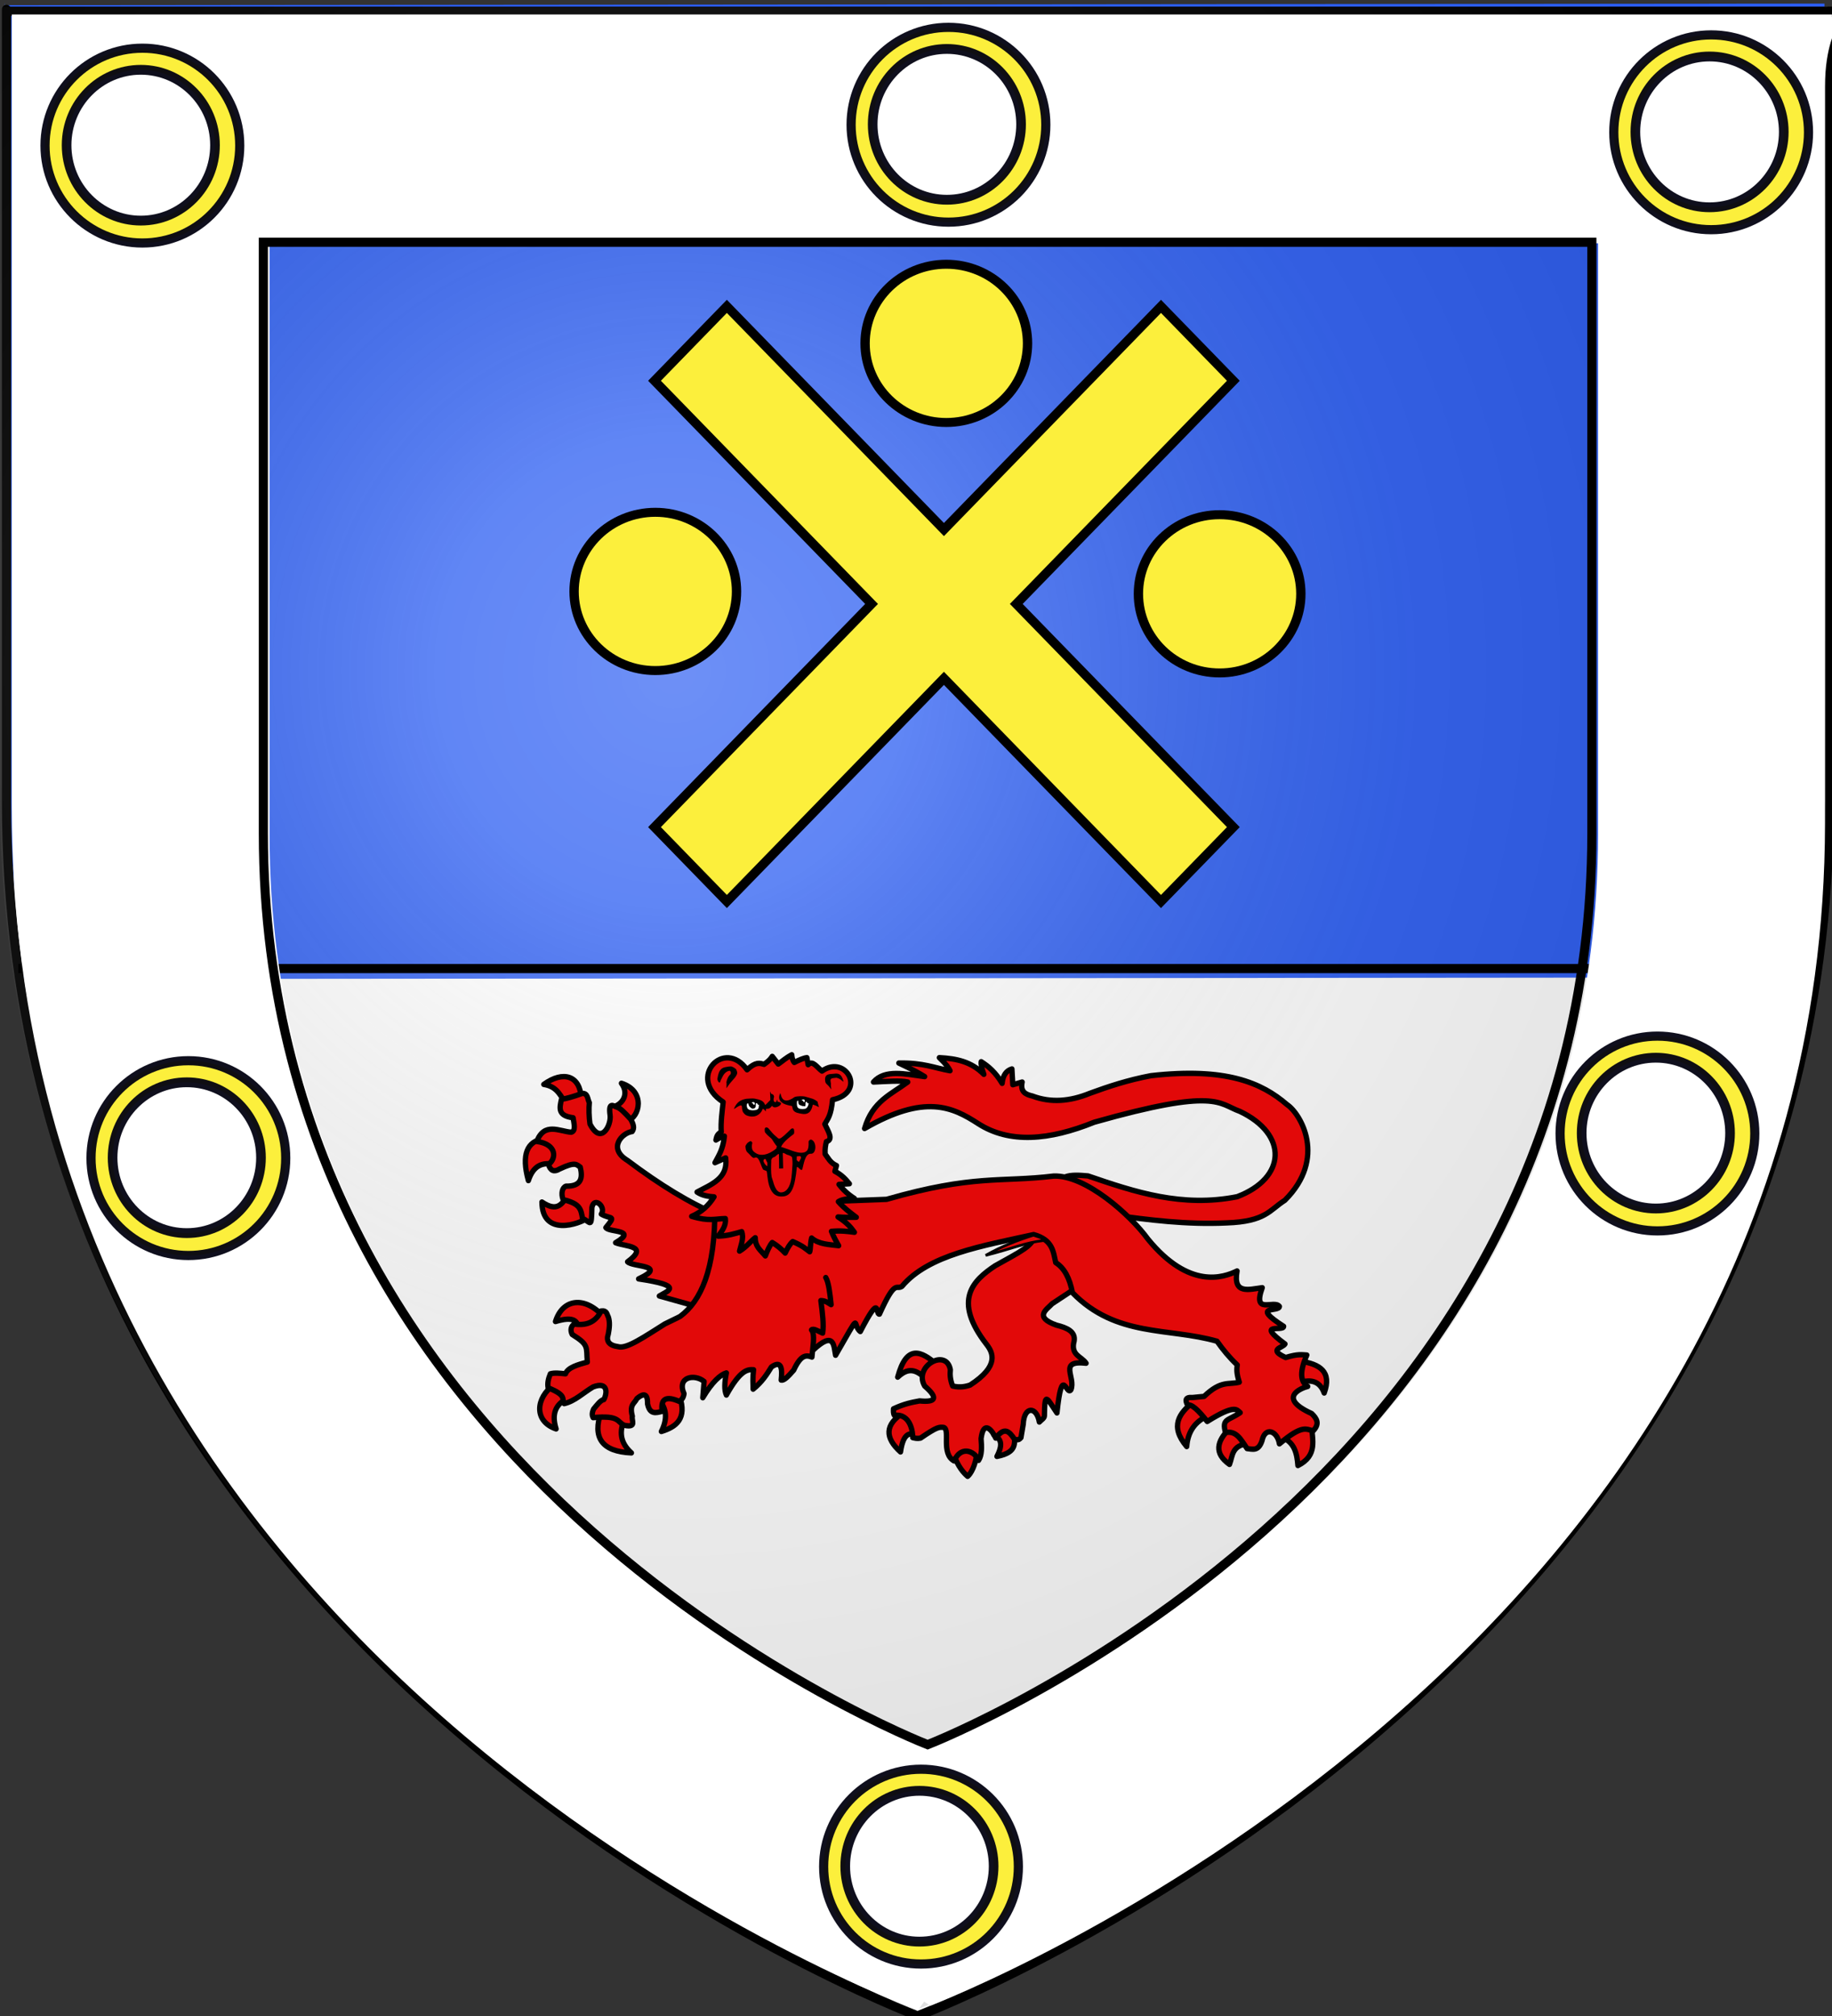 <?xml version="1.0" encoding="UTF-8" standalone="no"?>
<!-- Created with Inkscape (http://www.inkscape.org/) -->

<svg
   xmlns:dc="http://purl.org/dc/elements/1.1/"
   xmlns:cc="http://creativecommons.org/ns#"
   xmlns:rdf="http://www.w3.org/1999/02/22-rdf-syntax-ns#"
   xmlns:svg="http://www.w3.org/2000/svg"
   xmlns="http://www.w3.org/2000/svg"
   xmlns:xlink="http://www.w3.org/1999/xlink"
   xmlns:sodipodi="http://sodipodi.sourceforge.net/DTD/sodipodi-0.dtd"
   xmlns:inkscape="http://www.inkscape.org/namespaces/inkscape"
   version="1.0"
   width="600"
   height="660"
   id="svg2"
   style="display:inline"
   inkscape:version="0.48.1 "
   sodipodi:docname="Blason_famille_fr_Conen.svg">
  <rect width="100%" height="100%" fill="#333333" stroke="none"/>
  <sodipodi:namedview
     pagecolor="#ffffff"
     bordercolor="#666666"
     borderopacity="1"
     objecttolerance="10"
     gridtolerance="10"
     guidetolerance="10"
     inkscape:pageopacity="0"
     inkscape:pageshadow="2"
     inkscape:window-width="1152"
     inkscape:window-height="808"
     id="namedview2858"
     showgrid="false"
     inkscape:zoom="0.47"
     inkscape:cx="375.78847"
     inkscape:cy="100.33918"
     inkscape:window-x="-4"
     inkscape:window-y="-4"
     inkscape:window-maximized="1"
     inkscape:current-layer="svg2" />
  <desc
     id="desc4">Blason Vide 3D</desc>
  <defs
     id="defs6">
    <inkscape:perspective
       sodipodi:type="inkscape:persp3d"
       inkscape:vp_x="0 : 330 : 1"
       inkscape:vp_y="0 : 1000 : 0"
       inkscape:vp_z="600 : 330 : 1"
       inkscape:persp3d-origin="300 : 220 : 1"
       id="perspective2862" />
    <linearGradient
       id="linearGradient2893">
      <stop
         id="stop2895"
         style="stop-color:#ffffff;stop-opacity:0.314"
         offset="0" />
      <stop
         id="stop2897"
         style="stop-color:#ffffff;stop-opacity:0.251"
         offset="0.19" />
      <stop
         id="stop2901"
         style="stop-color:#6b6b6b;stop-opacity:0.125"
         offset="0.6" />
      <stop
         id="stop2899"
         style="stop-color:#000000;stop-opacity:0.125"
         offset="1" />
    </linearGradient>
    <radialGradient
       cx="221.445"
       cy="226.331"
       r="300"
       fx="221.445"
       fy="226.331"
       id="radialGradient3163"
       xlink:href="#linearGradient2893"
       gradientUnits="userSpaceOnUse"
       gradientTransform="matrix(1.353,0,0,1.349,-77.629,-85.747)" />
    <inkscape:perspective
       id="perspective2875"
       inkscape:persp3d-origin="0.5 : 0.33333333 : 1"
       inkscape:vp_z="1 : 0.5 : 1"
       inkscape:vp_y="0 : 1000 : 0"
       inkscape:vp_x="0 : 0.5 : 1"
       sodipodi:type="inkscape:persp3d" />
    <radialGradient
       inkscape:collect="always"
       xlink:href="#linearGradient2893-7"
       id="radialGradient2865-1"
       gradientUnits="userSpaceOnUse"
       gradientTransform="matrix(1.353,0,0,1.349,-77.629,-85.747)"
       cx="221.445"
       cy="226.331"
       fx="221.445"
       fy="226.331"
       r="300" />
    <linearGradient
       id="linearGradient2893-7">
      <stop
         id="stop2895-4"
         style="stop-color:#ffffff;stop-opacity:0.314"
         offset="0" />
      <stop
         id="stop2897-0"
         style="stop-color:#ffffff;stop-opacity:0.251"
         offset="0.19" />
      <stop
         id="stop2901-9"
         style="stop-color:#6b6b6b;stop-opacity:0.125"
         offset="0.6" />
      <stop
         id="stop2899-4"
         style="stop-color:#000000;stop-opacity:0.125"
         offset="1" />
    </linearGradient>
    <radialGradient
       r="300"
       fy="226.331"
       fx="221.445"
       cy="226.331"
       cx="221.445"
       gradientTransform="matrix(1.353,0,0,1.349,-77.629,-85.747)"
       gradientUnits="userSpaceOnUse"
       id="radialGradient2886"
       xlink:href="#linearGradient2893-7"
       inkscape:collect="always" />
    <inkscape:perspective
       id="perspective2994"
       inkscape:persp3d-origin="0.5 : 0.33333333 : 1"
       inkscape:vp_z="1 : 0.5 : 1"
       inkscape:vp_y="0 : 1000 : 0"
       inkscape:vp_x="0 : 0.5 : 1"
       sodipodi:type="inkscape:persp3d" />
    <inkscape:perspective
       id="perspective3788"
       inkscape:persp3d-origin="0.5 : 0.33333333 : 1"
       inkscape:vp_z="1 : 0.5 : 1"
       inkscape:vp_y="0 : 1000 : 0"
       inkscape:vp_x="0 : 0.5 : 1"
       sodipodi:type="inkscape:persp3d" />
    <radialGradient
       r="300"
       fy="226.331"
       fx="221.445"
       cy="226.331"
       cx="221.445"
       gradientTransform="matrix(1.353,0,0,1.349,-77.629,-85.747)"
       gradientUnits="userSpaceOnUse"
       id="radialGradient2886-8"
       xlink:href="#linearGradient2893-7-2"
       inkscape:collect="always" />
    <linearGradient
       id="linearGradient2893-7-2">
      <stop
         id="stop2895-4-4"
         style="stop-color:#ffffff;stop-opacity:0.314"
         offset="0" />
      <stop
         id="stop2897-0-5"
         style="stop-color:#ffffff;stop-opacity:0.251"
         offset="0.19" />
      <stop
         id="stop2901-9-5"
         style="stop-color:#6b6b6b;stop-opacity:0.125"
         offset="0.6" />
      <stop
         id="stop2899-4-1"
         style="stop-color:#000000;stop-opacity:0.125"
         offset="1" />
    </linearGradient>
    <radialGradient
       r="300"
       fy="226.331"
       fx="221.445"
       cy="226.331"
       cx="221.445"
       gradientTransform="matrix(1.353,0,0,1.349,-77.629,-85.747)"
       gradientUnits="userSpaceOnUse"
       id="radialGradient3799"
       xlink:href="#linearGradient2893-7-2"
       inkscape:collect="always" />
    <inkscape:perspective
       id="perspective3853"
       inkscape:persp3d-origin="0.5 : 0.33333333 : 1"
       inkscape:vp_z="1 : 0.5 : 1"
       inkscape:vp_y="0 : 1000 : 0"
       inkscape:vp_x="0 : 0.5 : 1"
       sodipodi:type="inkscape:persp3d" />
    <radialGradient
       r="300"
       fy="226.331"
       fx="221.445"
       cy="226.331"
       cx="221.445"
       gradientTransform="matrix(1.353,0,0,1.349,-77.629,-85.747)"
       gradientUnits="userSpaceOnUse"
       id="radialGradient3799-7"
       xlink:href="#linearGradient2893-7-2-1"
       inkscape:collect="always" />
    <linearGradient
       id="linearGradient2893-7-2-1">
      <stop
         id="stop2895-4-4-1"
         style="stop-color:#ffffff;stop-opacity:0.314"
         offset="0" />
      <stop
         id="stop2897-0-5-5"
         style="stop-color:#ffffff;stop-opacity:0.251"
         offset="0.19" />
      <stop
         id="stop2901-9-5-2"
         style="stop-color:#6b6b6b;stop-opacity:0.125"
         offset="0.6" />
      <stop
         id="stop2899-4-1-7"
         style="stop-color:#000000;stop-opacity:0.125"
         offset="1" />
    </linearGradient>
    <radialGradient
       r="300"
       fy="226.331"
       fx="221.445"
       cy="226.331"
       cx="221.445"
       gradientTransform="matrix(1.353,0,0,1.349,-79.118,-85.656)"
       gradientUnits="userSpaceOnUse"
       id="radialGradient3864"
       xlink:href="#linearGradient2893-7-2-1"
       inkscape:collect="always" />
  </defs>
  <g
     id="layer3"
     style="display:inline;fill:#ffffff;fill-opacity:1">
    <path
       d="M 300,658.5 C 300,658.5 598.5,546.18 598.5,260.728 C 598.5,-24.723 598.5,2.176 598.5,2.176 L 1.5,2.176 L 1.5,260.728 C 1.5,546.18 300,658.5 300,658.5 z"
       id="path2855"
       style="fill:#ffffff;fill-opacity:1;fill-rule:evenodd;stroke:none;stroke-width:1px;stroke-linecap:butt;stroke-linejoin:miter;stroke-opacity:1" />
  </g>
  <path
     style="fill:#2b5df2;fill-opacity:1;fill-rule:nonzero;stroke:none;display:inline"
     d="m 1.591,1.698 c 0,0 0.532,-26.92 0.532,258.531 0,6.519 5.27,53.959 5.574,60.299 L 592.485,319.996 c 0.304,-6.34 4.881,-53.781 5.042,-60.299 l 0,-258.531 z"
     id="rect6318"
     inkscape:connector-curvature="0"
     sodipodi:nodetypes="csccscc" />
  <g
     id="layer1"
     style="display:inline"
     transform="translate(0.623,1.504)">
    <path
       d="m 300,658.5 c 0,0 -298.5,-112.32 -298.5,-397.772 0,-285.452 0,-258.552 0,-258.552 l 597,0 0,258.552 c 0,285.452 -298.5,397.772 -298.5,397.772 z"
       id="path1411"
       style="fill:none;stroke:#000000;stroke-width:3;stroke-linecap:butt;stroke-linejoin:miter;stroke-miterlimit:4;stroke-opacity:1;stroke-dasharray:none"
       inkscape:connector-curvature="0" />
  </g>
  <path
     style="fill:url(#radialGradient3864);fill-opacity:1;fill-rule:evenodd;stroke:none;display:inline"
     id="path2875"
     d="m 298.511,658.591 c 0,0 298.5,-112.32 298.5,-397.772 0,-285.451 0,-258.552 0,-258.552 l -597,0 0,258.552 c 0,285.452 298.5,397.772 298.5,397.772 z"
     inkscape:connector-curvature="0" />
  <path
     style="fill:none;stroke:#000000;stroke-width:3;stroke-linecap:butt;stroke-linejoin:miter;stroke-miterlimit:4;stroke-opacity:1;stroke-dasharray:none;display:inline"
     d="m 6.033,317.085 c 585.132,0 587.766,0 587.766,0"
     id="path3467"
     inkscape:connector-curvature="0"
     sodipodi:nodetypes="cc" />
  <path
     inkscape:connector-curvature="0"
     style="fill:#fcef3c;fill-rule:evenodd;stroke:#000000;stroke-width:3;stroke-linecap:butt;stroke-linejoin:miter;stroke-miterlimit:4;stroke-opacity:1;stroke-dasharray:none;display:inline"
     d="m 214.357,124.654 23.697,-24.355 71.091,73.065 71.091,-73.065 23.697,24.355 -71.091,73.065 71.091,73.065 -23.697,24.355 -71.091,-73.065 -71.091,73.065 -23.697,-24.355 71.091,-73.065 -71.091,-73.065 z"
     id="path2876"
     sodipodi:nodetypes="ccccccccccccc" />
  <g
     style="fill:#fcef3c;fill-opacity:1;stroke-width:7.661;stroke-miterlimit:4;stroke-dasharray:none"
     transform="matrix(0.399,0,0,0.384,101.019,66.291)"
     id="g5716">
    <path
       transform="translate(105.347,-8.571)"
       d="m 246.032,340.159 c 0,37.257 -29.848,67.46 -66.667,67.46 -36.819,0 -66.667,-30.203 -66.667,-67.46 0,-37.257 29.848,-67.46 66.667,-67.46 36.819,0 66.667,30.203 66.667,67.46 z"
       sodipodi:ry="67.46032"
       sodipodi:rx="66.666664"
       sodipodi:cy="340.15872"
       sodipodi:cx="179.36508"
       id="path6462"
       style="fill:#fcef3c;fill-opacity:1;stroke:#000000;stroke-width:7.661;stroke-miterlimit:4;stroke-opacity:1;stroke-dasharray:none"
       sodipodi:type="arc" />
  </g>
  <g
     style="fill:#fcef3c"
     id="g3043"
     inkscape:label="Meubles"
     transform="matrix(0.921,0,0,0.921,-365.384,181.125)" />
  <g
     style="fill:#fcef3c"
     id="g3045"
     inkscape:label="Reflet final"
     transform="matrix(0.921,0,0,0.921,-365.384,181.125)" />
  <g
     style="fill:#fcef3c"
     id="g3047"
     inkscape:label="Contour final"
     transform="matrix(0.921,0,0,0.921,-365.384,181.125)" />
  <g
     transform="translate(-0.895,-4.8068565e-4)"
     style="display:inline"
     inkscape:label="bordure"
     id="g6691">
    <g
       transform="matrix(0.996,0,0,0.998,1.136,1.197)"
       id="g2315">
      <path
         inkscape:connector-curvature="0"
         style="fill:#ffffff;fill-opacity:1;fill-rule:evenodd;stroke:none"
         d="m 3.646,3.547 0,1.5 0,258.531 c 0,286.497 297.959,394.666 297.959,394.666 l 2.041,-2.827 2.041,1.32 c -10e-6,10e-6 294,-111.117 294.183,-387.883 0.095,-143.445 0,-212.636 0,-241.588 -1e-5,-13.652 3.775,-18.488 3.775,-20.719 -10e-6,-0.135 0,-1.14 0,-1.25 -10e-6,-0.484 0,-0.729 0,-0.844 -10e-6,-0.029 0,-0.05 0,-0.062 -10e-6,-0.006 0,-0.029 0,-0.031 -10e-6,-2e-4 -0.75,-7e-5 -1.5,0 l 0,-0.812 -597,0 z m 84.75,75.062 436.844,0 c -2e-5,1.769 0,5.207 0,15.281 -2e-5,21.879 0,70.735 0,178.594 -2e-5,213.12 -215.236,297.734 -218.406,298.969 C 303.803,570.273 88.396,485.675 88.396,272.484 z"
         id="path5919"
         sodipodi:nodetypes="ccscccsscccccccccccsscsc" />
      <path
         inkscape:connector-curvature="0"
         style="fill:none;stroke:#000000;stroke-width:3;stroke-linecap:butt;stroke-linejoin:miter;stroke-miterlimit:4;stroke-opacity:1;display:inline"
         d="m 86.355,78.27 436.844,0 c 0,1.769 0,5.207 0,15.281 0,21.879 0,70.735 0,178.594 0,213.12 -215.236,297.734 -218.406,298.969 -3.03,-1.18 -218.438,-85.778 -218.438,-298.969 l 0,-193.875 z"
         id="path7695" />
    </g>
  </g>
  <g
     style="fill:#fcef3c;fill-opacity:1;stroke-width:7.661;stroke-miterlimit:4;stroke-dasharray:none;display:inline"
     transform="matrix(0.399,0,0,0.384,196.326,-14.918)"
     id="g5716-9">
    <path
       transform="translate(105.347,-8.571)"
       d="m 246.032,340.159 c 0,37.257 -29.848,67.46 -66.667,67.46 -36.819,0 -66.667,-30.203 -66.667,-67.46 0,-37.257 29.848,-67.46 66.667,-67.46 36.819,0 66.667,30.203 66.667,67.46 z"
       sodipodi:ry="67.46032"
       sodipodi:rx="66.666664"
       sodipodi:cy="340.15872"
       sodipodi:cx="179.36508"
       id="path6462-4"
       style="fill:#fcef3c;fill-opacity:1;stroke:#000000;stroke-width:7.661;stroke-miterlimit:4;stroke-opacity:1;stroke-dasharray:none"
       sodipodi:type="arc" />
  </g>
  <g
     style="fill:#fcef3c;fill-opacity:1;stroke-width:7.661;stroke-miterlimit:4;stroke-dasharray:none;display:inline"
     transform="matrix(0.399,0,0,0.384,285.842,67.076)"
     id="g5716-8">
    <path
       transform="translate(105.347,-8.571)"
       d="m 246.032,340.159 c 0,37.257 -29.848,67.46 -66.667,67.46 -36.819,0 -66.667,-30.203 -66.667,-67.46 0,-37.257 29.848,-67.46 66.667,-67.46 36.819,0 66.667,30.203 66.667,67.46 z"
       sodipodi:ry="67.46032"
       sodipodi:rx="66.666664"
       sodipodi:cy="340.15872"
       sodipodi:cx="179.36508"
       id="path6462-8"
       style="fill:#fcef3c;fill-opacity:1;stroke:#000000;stroke-width:7.661;stroke-miterlimit:4;stroke-opacity:1;stroke-dasharray:none"
       sodipodi:type="arc" />
  </g>
  <g
     id="g3967">
    <g
       style="fill:#fcef3c;fill-opacity:1;stroke-width:12.096;stroke-miterlimit:4;stroke-dasharray:none"
       transform="matrix(0.248,0,0,0.248,-42.648,-80.108)"
       inkscape:label="Calque 1"
       id="g3501">
      <path
         sodipodi:type="arc"
         style="fill:#fcef3c;fill-opacity:1;fill-rule:nonzero;stroke:#00000f;stroke-width:12.096;stroke-miterlimit:4;stroke-opacity:0.941;stroke-dasharray:none"
         id="path3503"
         sodipodi:cx="360"
         sodipodi:cy="515.2193"
         sodipodi:rx="128.57143"
         sodipodi:ry="128.57143"
         d="m 488.571,515.219 c 0,71.008 -57.563,128.571 -128.571,128.571 -71.008,0 -128.571,-57.563 -128.571,-128.571 0,-71.008 57.563,-128.571 128.571,-128.571 71.008,0 128.571,57.563 128.571,128.571 z" />
    </g>
    <g
       inkscape:transform-center-y="48.413963"
       inkscape:transform-center-x="-16.091138"
       style="fill:#ffffff;fill-opacity:1;stroke-width:16.708;stroke-miterlimit:4;stroke-dasharray:none;display:inline"
       transform="matrix(0.189,0,0,0.192,-21.926,-51.386)"
       inkscape:label="Calque 1"
       id="g3501-2">
      <path
         sodipodi:type="arc"
         style="fill:#ffffff;fill-opacity:1;fill-rule:nonzero;stroke:#00000f;stroke-width:16.708;stroke-miterlimit:4;stroke-opacity:0.941;stroke-dasharray:none"
         id="path3503-4"
         sodipodi:cx="360"
         sodipodi:cy="515.2193"
         sodipodi:rx="128.57143"
         sodipodi:ry="128.57143"
         d="m 488.571,515.219 c 0,71.008 -57.563,128.571 -128.571,128.571 -71.008,0 -128.571,-57.563 -128.571,-128.571 0,-71.008 57.563,-128.571 128.571,-128.571 71.008,0 128.571,57.563 128.571,128.571 z" />
    </g>
  </g>
  <g
     transform="translate(513.79,-4.358)"
     style="display:inline"
     id="g3967-5">
    <g
       style="fill:#fcef3c;fill-opacity:1;stroke-width:12.096;stroke-miterlimit:4;stroke-dasharray:none"
       transform="matrix(0.248,0,0,0.248,-42.648,-80.108)"
       inkscape:label="Calque 1"
       id="g3501-5">
      <path
         sodipodi:type="arc"
         style="fill:#fcef3c;fill-opacity:1;fill-rule:nonzero;stroke:#00000f;stroke-width:12.096;stroke-miterlimit:4;stroke-opacity:0.941;stroke-dasharray:none"
         id="path3503-1"
         sodipodi:cx="360"
         sodipodi:cy="515.2193"
         sodipodi:rx="128.57143"
         sodipodi:ry="128.57143"
         d="m 488.571,515.219 c 0,71.008 -57.563,128.571 -128.571,128.571 -71.008,0 -128.571,-57.563 -128.571,-128.571 0,-71.008 57.563,-128.571 128.571,-128.571 71.008,0 128.571,57.563 128.571,128.571 z" />
    </g>
    <g
       inkscape:transform-center-y="48.413963"
       inkscape:transform-center-x="-16.091138"
       style="fill:#ffffff;fill-opacity:1;stroke-width:16.708;stroke-miterlimit:4;stroke-dasharray:none;display:inline"
       transform="matrix(0.189,0,0,0.192,-21.926,-51.386)"
       inkscape:label="Calque 1"
       id="g3501-2-7">
      <path
         sodipodi:type="arc"
         style="fill:#ffffff;fill-opacity:1;fill-rule:nonzero;stroke:#00000f;stroke-width:16.708;stroke-miterlimit:4;stroke-opacity:0.941;stroke-dasharray:none"
         id="path3503-4-1"
         sodipodi:cx="360"
         sodipodi:cy="515.2193"
         sodipodi:rx="128.57143"
         sodipodi:ry="128.57143"
         d="m 488.571,515.219 c 0,71.008 -57.563,128.571 -128.571,128.571 -71.008,0 -128.571,-57.563 -128.571,-128.571 0,-71.008 57.563,-128.571 128.571,-128.571 71.008,0 128.571,57.563 128.571,128.571 z" />
    </g>
  </g>
  <g
     transform="translate(255.01,563.429)"
     style="display:inline"
     id="g3967-1">
    <g
       style="fill:#fcef3c;fill-opacity:1;stroke-width:12.096;stroke-miterlimit:4;stroke-dasharray:none"
       transform="matrix(0.248,0,0,0.248,-42.648,-80.108)"
       inkscape:label="Calque 1"
       id="g3501-52">
      <path
         sodipodi:type="arc"
         style="fill:#fcef3c;fill-opacity:1;fill-rule:nonzero;stroke:#00000f;stroke-width:12.096;stroke-miterlimit:4;stroke-opacity:0.941;stroke-dasharray:none"
         id="path3503-7"
         sodipodi:cx="360"
         sodipodi:cy="515.2193"
         sodipodi:rx="128.57143"
         sodipodi:ry="128.57143"
         d="m 488.571,515.219 c 0,71.008 -57.563,128.571 -128.571,128.571 -71.008,0 -128.571,-57.563 -128.571,-128.571 0,-71.008 57.563,-128.571 128.571,-128.571 71.008,0 128.571,57.563 128.571,128.571 z" />
    </g>
    <g
       inkscape:transform-center-y="48.413963"
       inkscape:transform-center-x="-16.091138"
       style="fill:#ffffff;fill-opacity:1;stroke-width:16.708;stroke-miterlimit:4;stroke-dasharray:none;display:inline"
       transform="matrix(0.189,0,0,0.192,-21.926,-51.386)"
       inkscape:label="Calque 1"
       id="g3501-2-6">
      <path
         sodipodi:type="arc"
         style="fill:#ffffff;fill-opacity:1;fill-rule:nonzero;stroke:#00000f;stroke-width:16.708;stroke-miterlimit:4;stroke-opacity:0.941;stroke-dasharray:none"
         id="path3503-4-14"
         sodipodi:cx="360"
         sodipodi:cy="515.2193"
         sodipodi:rx="128.57143"
         sodipodi:ry="128.57143"
         d="m 488.571,515.219 c 0,71.008 -57.563,128.571 -128.571,128.571 -71.008,0 -128.571,-57.563 -128.571,-128.571 0,-71.008 57.563,-128.571 128.571,-128.571 71.008,0 128.571,57.563 128.571,128.571 z" />
    </g>
  </g>
  <g
     transform="translate(496.199,323.423)"
     style="display:inline"
     id="g3967-2">
    <g
       style="fill:#fcef3c;fill-opacity:1;stroke-width:12.096;stroke-miterlimit:4;stroke-dasharray:none"
       transform="matrix(0.248,0,0,0.248,-42.648,-80.108)"
       inkscape:label="Calque 1"
       id="g3501-3">
      <path
         sodipodi:type="arc"
         style="fill:#fcef3c;fill-opacity:1;fill-rule:nonzero;stroke:#00000f;stroke-width:12.096;stroke-miterlimit:4;stroke-opacity:0.941;stroke-dasharray:none"
         id="path3503-2"
         sodipodi:cx="360"
         sodipodi:cy="515.2193"
         sodipodi:rx="128.57143"
         sodipodi:ry="128.57143"
         d="m 488.571,515.219 c 0,71.008 -57.563,128.571 -128.571,128.571 -71.008,0 -128.571,-57.563 -128.571,-128.571 0,-71.008 57.563,-128.571 128.571,-128.571 71.008,0 128.571,57.563 128.571,128.571 z" />
    </g>
    <g
       inkscape:transform-center-y="48.413963"
       inkscape:transform-center-x="-16.091138"
       style="fill:#ffffff;fill-opacity:1;stroke-width:16.708;stroke-miterlimit:4;stroke-dasharray:none;display:inline"
       transform="matrix(0.189,0,0,0.192,-21.926,-51.386)"
       inkscape:label="Calque 1"
       id="g3501-2-2">
      <path
         sodipodi:type="arc"
         style="fill:#ffffff;fill-opacity:1;fill-rule:nonzero;stroke:#00000f;stroke-width:16.708;stroke-miterlimit:4;stroke-opacity:0.941;stroke-dasharray:none"
         id="path3503-4-16"
         sodipodi:cx="360"
         sodipodi:cy="515.2193"
         sodipodi:rx="128.57143"
         sodipodi:ry="128.57143"
         d="m 488.571,515.219 c 0,71.008 -57.563,128.571 -128.571,128.571 -71.008,0 -128.571,-57.563 -128.571,-128.571 0,-71.008 57.563,-128.571 128.571,-128.571 71.008,0 128.571,57.563 128.571,128.571 z" />
    </g>
  </g>
  <g
     transform="translate(15.063,331.473)"
     style="display:inline"
     id="g3967-8">
    <g
       style="fill:#fcef3c;fill-opacity:1;stroke-width:12.096;stroke-miterlimit:4;stroke-dasharray:none"
       transform="matrix(0.248,0,0,0.248,-42.648,-80.108)"
       inkscape:label="Calque 1"
       id="g3501-57">
      <path
         sodipodi:type="arc"
         style="fill:#fcef3c;fill-opacity:1;fill-rule:nonzero;stroke:#00000f;stroke-width:12.096;stroke-miterlimit:4;stroke-opacity:0.941;stroke-dasharray:none"
         id="path3503-6"
         sodipodi:cx="360"
         sodipodi:cy="515.2193"
         sodipodi:rx="128.57143"
         sodipodi:ry="128.57143"
         d="m 488.571,515.219 c 0,71.008 -57.563,128.571 -128.571,128.571 -71.008,0 -128.571,-57.563 -128.571,-128.571 0,-71.008 57.563,-128.571 128.571,-128.571 71.008,0 128.571,57.563 128.571,128.571 z" />
    </g>
    <g
       inkscape:transform-center-y="48.413963"
       inkscape:transform-center-x="-16.091138"
       style="fill:#ffffff;fill-opacity:1;stroke-width:16.708;stroke-miterlimit:4;stroke-dasharray:none;display:inline"
       transform="matrix(0.189,0,0,0.192,-21.926,-51.386)"
       inkscape:label="Calque 1"
       id="g3501-2-1">
      <path
         sodipodi:type="arc"
         style="fill:#ffffff;fill-opacity:1;fill-rule:nonzero;stroke:#00000f;stroke-width:16.708;stroke-miterlimit:4;stroke-opacity:0.941;stroke-dasharray:none"
         id="path3503-4-8"
         sodipodi:cx="360"
         sodipodi:cy="515.2193"
         sodipodi:rx="128.57143"
         sodipodi:ry="128.57143"
         d="m 488.571,515.219 c 0,71.008 -57.563,128.571 -128.571,128.571 -71.008,0 -128.571,-57.563 -128.571,-128.571 0,-71.008 57.563,-128.571 128.571,-128.571 71.008,0 128.571,57.563 128.571,128.571 z" />
    </g>
  </g>
  <g
     transform="translate(263.999,-6.825)"
     style="display:inline"
     id="g3967-9">
    <g
       style="fill:#fcef3c;fill-opacity:1;stroke-width:12.096;stroke-miterlimit:4;stroke-dasharray:none"
       transform="matrix(0.248,0,0,0.248,-42.648,-80.108)"
       inkscape:label="Calque 1"
       id="g3501-27">
      <path
         sodipodi:type="arc"
         style="fill:#fcef3c;fill-opacity:1;fill-rule:nonzero;stroke:#00000f;stroke-width:12.096;stroke-miterlimit:4;stroke-opacity:0.941;stroke-dasharray:none"
         id="path3503-9"
         sodipodi:cx="360"
         sodipodi:cy="515.2193"
         sodipodi:rx="128.57143"
         sodipodi:ry="128.57143"
         d="m 488.571,515.219 c 0,71.008 -57.563,128.571 -128.571,128.571 -71.008,0 -128.571,-57.563 -128.571,-128.571 0,-71.008 57.563,-128.571 128.571,-128.571 71.008,0 128.571,57.563 128.571,128.571 z" />
    </g>
    <g
       inkscape:transform-center-y="48.413963"
       inkscape:transform-center-x="-16.091138"
       style="fill:#ffffff;fill-opacity:1;stroke-width:16.708;stroke-miterlimit:4;stroke-dasharray:none;display:inline"
       transform="matrix(0.189,0,0,0.192,-21.926,-51.386)"
       inkscape:label="Calque 1"
       id="g3501-2-5">
      <path
         sodipodi:type="arc"
         style="fill:#ffffff;fill-opacity:1;fill-rule:nonzero;stroke:#00000f;stroke-width:16.708;stroke-miterlimit:4;stroke-opacity:0.941;stroke-dasharray:none"
         id="path3503-4-4"
         sodipodi:cx="360"
         sodipodi:cy="515.2193"
         sodipodi:rx="128.57143"
         sodipodi:ry="128.57143"
         d="m 488.571,515.219 c 0,71.008 -57.563,128.571 -128.571,128.571 -71.008,0 -128.571,-57.563 -128.571,-128.571 0,-71.008 57.563,-128.571 128.571,-128.571 71.008,0 128.571,57.563 128.571,128.571 z" />
    </g>
  </g>
  <g
     style="display:inline"
     id="g17348"
     transform="matrix(0.867,0,0,0.879,-66.458,325.385)">
    <g
       transform="matrix(0.485,0,0,0.485,246.847,-59.839)"
       style="fill:#e20909;fill-opacity:1;stroke:#000000;stroke-width:4.128;stroke-linecap:round;stroke-linejoin:round;stroke-miterlimit:4;stroke-opacity:1;stroke-dasharray:none"
       id="g13665">
      <g
         style="fill:#e20909;fill-opacity:1;stroke:#000000;stroke-width:4.128;stroke-linecap:round;stroke-linejoin:round;stroke-miterlimit:4;stroke-opacity:1;stroke-dasharray:none"
         id="g8990">
        <g
           style="fill:#e20909;fill-opacity:1;stroke:#000000;stroke-width:4.128;stroke-linecap:round;stroke-linejoin:round;stroke-miterlimit:4;stroke-opacity:1;stroke-dasharray:none"
           id="g7203">
          <path
             inkscape:connector-curvature="0"
             d="m 370.348,418.672 c -0.758,-0.408 10.794,-7.443 8.59,-10.553 -12.166,-10.39 -23.678,-16.2 -30.678,9.572 9.986,-9.293 15.908,-3.68 22.088,0.982 z"
             style="color:#000000;fill:#e20909;fill-opacity:1;fill-rule:nonzero;stroke:#000000;stroke-width:4.128;stroke-linecap:round;stroke-linejoin:round;stroke-miterlimit:4;stroke-opacity:1;stroke-dasharray:none;stroke-dashoffset:0;marker:none;visibility:visible;display:inline;overflow:visible"
             id="path7195" />
          <path
             inkscape:connector-curvature="0"
             d="m 363.967,461.867 c 1.628,1.905 -2.466,-25.398 -10.799,-17.18 -15.35,9.456 -14.822,19.668 -2.7,30.433 2.354,-16.001 7.956,-14.467 13.498,-13.253 z"
             style="color:#000000;fill:#e20909;fill-opacity:1;fill-rule:nonzero;stroke:#000000;stroke-width:4.128;stroke-linecap:round;stroke-linejoin:round;stroke-miterlimit:4;stroke-opacity:1;stroke-dasharray:none;stroke-dashoffset:0;marker:none;visibility:visible;display:inline;overflow:visible"
             id="path7197" />
          <path
             inkscape:connector-curvature="0"
             d="m 410.107,474.874 c 1.215,-2.802 -4.352,-5.086 -9.771,-5.373 -5.419,-0.288 -10.689,1.42 -8.882,6.6 3.876,10.774 8.421,15.311 11.289,17.761 2.198,-1.594 6.432,-8.372 7.363,-18.988 z"
             style="color:#000000;fill:#e20909;fill-opacity:1;fill-rule:nonzero;stroke:#000000;stroke-width:4.128;stroke-linecap:round;stroke-linejoin:round;stroke-miterlimit:4;stroke-opacity:1;stroke-dasharray:none;stroke-dashoffset:0;marker:none;visibility:visible;display:inline;overflow:visible"
             id="path7199" />
          <path
             inkscape:connector-curvature="0"
             d="m 439.313,460.149 c 0.65,-7.009 -20.039,-0.249 -15.707,2.209 4.332,2.458 7.326,5.985 1.963,16.198 17.299,-3.31 13.094,-11.398 13.744,-18.407 z"
             style="color:#000000;fill:#e20909;fill-opacity:1;fill-rule:nonzero;stroke:#000000;stroke-width:4.128;stroke-linecap:round;stroke-linejoin:round;stroke-miterlimit:4;stroke-opacity:1;stroke-dasharray:none;stroke-dashoffset:0;marker:none;visibility:visible;display:inline;overflow:visible"
             id="path7201" />
        </g>
        <path
           inkscape:connector-curvature="0"
           d="m 492.857,341.648 -32.143,-42.857 -6.429,10.357 c 0.217,7.328 -10.976,12.401 -30.179,23.036 -16.876,11.145 -33.436,26.218 -6.607,60.357 4.762,6.049 10.444,16.408 -12.857,31.25 -2.605,0.785 -7.158,2.256 -13.571,0.714 -2,-5.01 -2.148,-8.908 -1.786,-12.5 -3.053,-16.933 -29.002,-2.667 -20,12.5 11.418,9.784 7.944,12.577 -3.929,11.429 -6.001,1.082 -12.03,2.197 -20.357,6.071 -0.103,2.008 -0.12,3.929 0.714,5 12.975,-1.524 14.379,13.751 14.286,17.143 1.743,0.4 3.407,0.878 6.071,0.357 13.231,-8.99 14.573,-8.509 18.066,-8.224 5.236,1.901 -2.33,19.984 8.006,25.724 6.519,-13.556 17.544,-5.644 19.122,-0.407 2.651,-3.863 2.493,-10.134 1.949,-16.735 1.913,-14.658 8.578,-6.534 11.429,-0.357 6.71,-8.802 10.286,-5.589 14.766,1.071 3.193,0.455 3.534,-0.033 4.877,-1.429 l 1.786,-10.357 c 0.575,-13.898 10.386,-13.917 12.52,-1.622 1.707,-1.846 3.928,-2.894 3.955,-4.807 0.259,-18.751 1.395,-14.362 9.77,-2.182 4.048,-38.307 7.272,-12.429 10.898,-17.817 3.976,-9.567 -10.244,-22.815 11.786,-20.357 -3.538,-5.327 -12.311,-6.073 -9.286,-17.143 1.134,-7.074 -5.427,-10.116 -13.929,-12.143 -17.708,-6.305 -7.334,-11.964 -3.214,-16.429 l 15.367,-9.98 8.919,-9.663 z"
           style="color:#000000;fill:#e20909;fill-opacity:1;fill-rule:nonzero;stroke:#000000;stroke-width:4.128;stroke-linecap:round;stroke-linejoin:round;stroke-miterlimit:4;stroke-opacity:1;stroke-dasharray:none;stroke-dashoffset:0;marker:none;visibility:visible;display:inline;overflow:visible"
           id="path2770" />
      </g>
    </g>
    <path
       inkscape:connector-curvature="0"
       d="M 496.576,82.263 C 482.501,80.325 472.528,72.005 472.528,72.005 l 6.559,-3.868 c 2.168,-0.803 5.302,-0.64 8.577,-0.336 17.736,6.004 35.531,11.817 56.336,7.736 18.583,-6.967 19.308,-23.22 1.009,-31.784 -8.164,-2.858 -8.556,-8.928 -54.991,4.036 -17.009,6.786 -32.034,8.051 -43.892,0.505 -9.631,-6.146 -20.049,-11.15 -42.883,1.85 2.986,-10.187 10.177,-12.803 16.312,-17.321 -2.573,-0.634 -8.033,-0.218 -12.949,0 4.323,-4.839 11.991,-2.982 19.339,-2.018 -2.059,-1.256 -4.592,-2.681 -9.754,-5.045 9.521,-0.132 13.211,1.794 19.339,2.859 -0.547,-1.067 -1.284,-2.266 -4.036,-4.877 6.572,0.349 12.086,1.503 16.817,6.222 -0.733,-1.967 -1.17,-3.637 -1.009,-4.709 2.724,1.707 5.402,3.919 7.904,8.072 0.3,-3.077 1.607,-4.77 3.7,-5.381 0.112,1.699 0.224,3.741 0.336,5.886 1.614,-0.482 2.574,-0.746 3.532,-1.009 -0.787,3.675 1.337,4.634 3.868,5.213 6.996,2.606 14.25,1.988 21.694,-1.009 6.994,-2.529 14.271,-4.916 23.039,-6.559 28.286,-3.172 41.86,2.589 51.459,10.763 5.109,3.353 15.197,19.953 -0.841,35.652 -5.752,3.592 -7.187,7.927 -22.03,8.408 -15.175,0.702 -29.312,-1.089 -43.387,-3.027 z"
       style="color:#000000;fill:#e20909;fill-opacity:1;fill-rule:nonzero;stroke:#000000;stroke-width:2;stroke-linecap:round;stroke-linejoin:round;stroke-miterlimit:4;stroke-opacity:1;stroke-dasharray:none;stroke-dashoffset:0;marker:none;visibility:visible;display:inline;overflow:visible"
       id="path4530" />
    <g
       transform="matrix(0.485,0,0,0.485,246.847,-59.839)"
       style="fill:#e20909;fill-opacity:1;stroke:#000000;stroke-width:4.128;stroke-linecap:round;stroke-linejoin:round;stroke-miterlimit:4;stroke-opacity:1;stroke-dasharray:none"
       id="g9884">
      <g
         style="fill:#e20909;fill-opacity:1;stroke:#000000;stroke-width:4.128;stroke-linecap:round;stroke-linejoin:round;stroke-miterlimit:4;stroke-opacity:1;stroke-dasharray:none"
         id="g8094">
        <path
           inkscape:connector-curvature="0"
           d="m 101.78,203.343 c 1.028,2.82 -1.806,3.333 -11.218,5.243 -4.702,-5.94 -6.659,-13.958 -17.946,-15.707 15.228,-10.814 28.246,-6.807 29.164,10.464 z"
           style="color:#000000;fill:#e20909;fill-opacity:1;fill-rule:nonzero;stroke:#000000;stroke-width:4.128;stroke-linecap:round;stroke-linejoin:round;stroke-miterlimit:4;stroke-opacity:1;stroke-dasharray:none;stroke-dashoffset:0;marker:none;visibility:visible;display:inline;overflow:visible"
           id="path6302" />
        <path
           inkscape:connector-curvature="0"
           d="m 137.93,220.613 c 0.035,6.186 -11.614,-7.015 -12.145,-10.283 7.637,-1.404 13.802,-9.664 7.303,-18.323 19.426,6.085 13.916,26.579 4.842,28.606 z"
           style="color:#000000;fill:#e20909;fill-opacity:1;fill-rule:nonzero;stroke:#000000;stroke-width:4.128;stroke-linecap:round;stroke-linejoin:round;stroke-miterlimit:4;stroke-opacity:1;stroke-dasharray:none;stroke-dashoffset:0;marker:none;visibility:visible;display:inline;overflow:visible"
           id="path7189" />
        <path
           inkscape:connector-curvature="0"
           d="m 80.254,254.236 c 8.912,1.745 4.797,-21.627 -7.854,-19.634 -12.65,1.993 -17.447,11.841 -11.78,32.151 3.686,-11.32 10.722,-14.262 19.634,-12.517 z"
           style="color:#000000;fill:#e20909;fill-opacity:1;fill-rule:nonzero;stroke:#000000;stroke-width:4.128;stroke-linecap:round;stroke-linejoin:round;stroke-miterlimit:4;stroke-opacity:1;stroke-dasharray:none;stroke-dashoffset:0;marker:none;visibility:visible;display:inline;overflow:visible"
           id="path7191" />
        <path
           inkscape:connector-curvature="0"
           d="m 106.76,295.468 c -0.457,-12.487 -15.084,-24.72 -15.953,-16.198 -4.11,4.875 -7.407,12.089 -19.634,3.927 0.204,26.901 29.11,16.958 35.587,12.271 z"
           style="color:#000000;fill:#e20909;fill-opacity:1;fill-rule:nonzero;stroke:#000000;stroke-width:4.128;stroke-linecap:round;stroke-linejoin:round;stroke-miterlimit:4;stroke-opacity:1;stroke-dasharray:none;stroke-dashoffset:0;marker:none;visibility:visible;display:inline;overflow:visible"
           id="path7193" />
      </g>
      <path
         inkscape:connector-curvature="0"
         d="m 201.273,362.933 16.668,-58.336 -10.354,-11.869 c -21.133,-8.554 -44.528,-22.764 -69.701,-41.416 -15.869,-9.446 -4.056,-21.346 3.536,-22.223 2.146,-2.813 0.865,-5.861 -1.01,-9.344 -5.15,-5.561 -8.147,-8.492 -10.607,-9.344 -3.083,-0.983 -6.981,-4.486 -5.556,6.061 1.1,7.46 -6.892,23.512 -15.657,6.819 -0.839,-5.722 -0.909,-11.937 -0.505,-16.415 -1.453,-2.756 -1.069,-7.349 -5.556,-7.071 -7.138,2.569 -12.39,3.997 -16.162,4.546 -1.474,6.687 -3.057,12.625 9.091,14.142 0.724,4.757 2.268,10.218 -1.515,11.112 -9.149,-0.696 -20.962,-7.919 -26.769,7.071 16.439,2.322 14.949,13.708 9.091,17.678 1.515,4.882 4.377,6.061 8.586,3.536 12.794,-6.071 13.328,-3.198 16.162,-1.515 2.091,8.47 0.847,14.875 -11.112,14.647 -2.841,1.046 -4.006,5.38 -2.273,10.354 13.729,3.13 13.868,7.692 15.152,14.395 6.599,2.982 6.932,8.39 7.324,-8.334 1.709,-8.835 11.225,-0.474 7.324,5.051 7.449,4.351 11.94,0.292 3.536,10.354 2.422,3.843 25.147,1.351 7.576,11.617 7.824,3.116 26.39,2.204 9.344,14.647 3.871,4.131 31.737,2.396 8.586,13.132 36.038,5.306 22.756,9.118 16.162,13.132 l 23.739,6.566 14.9,1.01 z"
         style="color:#000000;fill:#e20909;fill-opacity:1;fill-rule:nonzero;stroke:#000000;stroke-width:4.128;stroke-linecap:round;stroke-linejoin:round;stroke-miterlimit:4;stroke-opacity:1;stroke-dasharray:none;stroke-dashoffset:0;marker:none;visibility:visible;display:inline;overflow:visible"
         id="path1883" />
    </g>
    <g
       style="fill:#e20909;fill-opacity:1;stroke:#000000;stroke-width:4.128;stroke-miterlimit:4;stroke-opacity:1;stroke-dasharray:none"
       transform="matrix(0.485,0,0,0.485,246.847,-59.839)"
       id="g3690">
      <g
         style="fill:#e20909;fill-opacity:1;stroke:#000000;stroke-width:4.128;stroke-linecap:round;stroke-linejoin:round;stroke-miterlimit:4;stroke-opacity:1;stroke-dasharray:none"
         id="g1896">
        <path
           inkscape:connector-curvature="0"
           d="m 80.5,423.58 c -14.068,9.796 -15.988,27.923 1.718,33.869 -3.656,-11.417 -0.431,-18.85 8.344,-23.07"
           style="color:#000000;fill:#e20909;fill-opacity:1;fill-rule:nonzero;stroke:#000000;stroke-width:4.128;stroke-linecap:round;stroke-linejoin:round;stroke-miterlimit:4;stroke-opacity:1;stroke-dasharray:none;stroke-dashoffset:0;marker:none;visibility:visible;display:inline;overflow:visible"
           id="path1888" />
        <path
           inkscape:connector-curvature="0"
           d="m 117.314,444.196 c -7.071,19.962 0.527,30.677 23.561,31.66 -8.946,-7.875 -9.519,-16.588 -5.399,-25.77"
           style="color:#000000;fill:#e20909;fill-opacity:1;fill-rule:nonzero;stroke:#000000;stroke-width:4.128;stroke-linecap:round;stroke-linejoin:round;stroke-miterlimit:4;stroke-opacity:1;stroke-dasharray:none;stroke-dashoffset:0;marker:none;visibility:visible;display:inline;overflow:visible"
           id="path1890" />
        <path
           inkscape:connector-curvature="0"
           d="m 178.425,432.415 c 5.78,17.185 -2.498,23.436 -14.235,26.997 5.028,-9.914 3.789,-17.321 -0.982,-23.315"
           style="color:#000000;fill:#e20909;fill-opacity:1;fill-rule:nonzero;stroke:#000000;stroke-width:4.128;stroke-linecap:round;stroke-linejoin:round;stroke-miterlimit:4;stroke-opacity:1;stroke-dasharray:none;stroke-dashoffset:0;marker:none;visibility:visible;display:inline;overflow:visible"
           id="path1892" />
        <path
           inkscape:connector-curvature="0"
           d="m 118.541,370.568 c -14.281,-15.274 -31.368,-13.028 -36.814,4.418 13.159,-3.965 16.864,-0.964 17.671,4.172"
           style="color:#000000;fill:#e20909;fill-opacity:1;fill-rule:nonzero;stroke:#000000;stroke-width:4.128;stroke-linecap:round;stroke-linejoin:round;stroke-miterlimit:4;stroke-opacity:1;stroke-dasharray:none;stroke-dashoffset:0;marker:none;visibility:visible;display:inline;overflow:visible"
           id="path1894" />
      </g>
      <g
         style="fill:#e20909;fill-opacity:1;stroke:#000000;stroke-width:4.128;stroke-linecap:round;stroke-linejoin:round;stroke-miterlimit:4;stroke-opacity:1;stroke-dasharray:none"
         id="g2799">
        <path
           inkscape:connector-curvature="0"
           d="m 578.764,436.46 c -11.202,8.898 -18.864,18.779 -5.38,34.535 0.877,-11.712 6.702,-19.467 16.834,-23.775"
           style="color:#000000;fill:#e20909;fill-opacity:1;fill-rule:nonzero;stroke:#000000;stroke-width:4.128;stroke-linecap:round;stroke-linejoin:round;stroke-miterlimit:4;stroke-opacity:1;stroke-dasharray:none;stroke-dashoffset:0;marker:none;visibility:visible;display:inline;overflow:visible"
           id="path2791" />
        <path
           inkscape:connector-curvature="0"
           d="m 606.705,457.285 c -10.152,9.774 -12.028,19.032 0,27.42 2.586,-6.536 1.416,-14.805 15.272,-16.139"
           style="color:#000000;fill:#e20909;fill-opacity:1;fill-rule:nonzero;stroke:#000000;stroke-width:4.128;stroke-linecap:round;stroke-linejoin:round;stroke-miterlimit:4;stroke-opacity:1;stroke-dasharray:none;stroke-dashoffset:0;marker:none;visibility:visible;display:inline;overflow:visible"
           id="path2793" />
        <path
           inkscape:connector-curvature="0"
           d="m 647.661,463.879 c 9.867,4.063 11.572,12.615 12.322,21.693 15.656,-7.733 11.18,-19.818 10.586,-31.064"
           style="color:#000000;fill:#e20909;fill-opacity:1;fill-rule:nonzero;stroke:#000000;stroke-width:4.128;stroke-linecap:round;stroke-linejoin:round;stroke-miterlimit:4;stroke-opacity:1;stroke-dasharray:none;stroke-dashoffset:0;marker:none;visibility:visible;display:inline;overflow:visible"
           id="path2795" />
        <path
           inkscape:connector-curvature="0"
           d="m 661.891,421.708 c 8.446,-2.408 15.201,-0.974 18.569,8.156 6.175,-16.489 -3.586,-22.239 -18.569,-24.47"
           style="color:#000000;fill:#e20909;fill-opacity:1;fill-rule:nonzero;stroke:#000000;stroke-width:4.128;stroke-linecap:round;stroke-linejoin:round;stroke-miterlimit:4;stroke-opacity:1;stroke-dasharray:none;stroke-dashoffset:0;marker:none;visibility:visible;display:inline;overflow:visible"
           id="path2797" />
      </g>
      <path
         inkscape:connector-curvature="0"
         d="m 282.012,397.293 c 17.206,-16.071 16.41,-3.242 17.87,3.59 21.238,-36.139 12.325,-23.499 19.263,-18.222 16.258,-31.024 11.562,-12.704 14.925,-13.363 12.566,-27.64 12.983,-18.191 17.528,-21.346 20.613,-24.297 62.791,-31.04 102.564,-39.741 14.839,4.031 15.284,13.025 17.181,21.519 6.723,4.117 10.92,12.024 13.016,23.081 34.119,34.501 74.817,26.612 112.629,37.312 4.645,6.487 9.763,12.658 15.792,18.222 -0.907,4.682 0.187,8.964 1.562,13.189 -8.449,2.205 -13.955,-1.722 -27.42,10.933 l -9.024,0.868 c -5.875,-0.47 -5.757,2.233 -3.818,5.9 3.089,-1.089 8.486,3.879 15.272,12.495 21.893,-13.512 22.976,-8.956 25.684,-6.768 -9.56,6.433 -14.444,4.45 -11.454,15.272 8.869,-1.757 12.367,6.153 16.834,12.322 4.229,0.33 8.723,2.425 11.627,-6.074 2.373,-11.079 11.923,-7.569 13.536,2.43 18.63,-15.488 20.921,-10.825 26.378,-10.065 5.276,-5.533 2.647,-9.484 -1.215,-13.189 -27.274,-12.21 -8.079,-19.613 -3.124,-20.825 -6.159,-3.773 -6.103,-12.02 -0.694,-24.122 -3.989,-0.175 -6.767,-1.002 -16.487,1.909 -14.084,-6.399 -2.202,-7.332 -0.521,-10.413 -23.581,-17.185 -0.966,-9.173 -1.041,-13.536 -26.297,-16.702 -3.449,-10.695 -3.297,-15.272 -4.086,-5.458 -21.226,6.863 -13.363,-14.404 -10.487,1.326 -22.911,5.402 -19.61,-12.842 -10.491,5.056 -37.185,14.393 -69.417,-24.47 -13.363,-18.222 -48.439,-49.292 -73.409,-48.418 -41.487,4.936 -62.001,-1.421 -130.157,17.875 l -107.943,3.991 -25.858,2.256 c 0.56,47.988 -11.049,72.022 -26.954,83.635 -0.785,0.573 -11.118,5.294 -11.931,5.795 -15.852,9.766 -29.887,19.491 -36.433,17.471 -7.442,-1.036 -9.443,-4.52 -7.636,-9.718 0.866,-4.57 1.419,-9.077 0,-13.189 -1.23,-1.97 -0.916,-5.098 -5.553,-4.512 -4.433,8.873 -11.771,11.357 -20.825,10.065 -2.256,0.99 -3.683,4.274 -1.735,7.983 13.498,8.258 10.702,9.684 11.801,21.172 -7.633,2.101 -15.248,4.212 -17.007,9.024 -4.196,-0.394 -8.497,-0.944 -11.801,0 -1.651,3.801 -2.395,7.421 -1.735,10.76 14.795,5.821 10.357,8.436 12.495,12.148 8.331,-1.85 15.062,-8.496 22.561,-12.842 11.739,-4.395 10.986,4.936 8.33,9.718 -2.661,0.476 -5.322,4.17 -7.983,7.289 -1.606,3.689 -1.004,5.17 -0.347,6.595 21.034,-1.986 18.334,3.281 24.296,5.9 10.127,2.074 5.252,-4.035 6.248,-6.942 -2.475,-9.233 1.781,-9.716 3.471,-13.536 3.155,-2.636 8.591,-6.279 8.33,3.818 1.691,8.652 6.608,7.164 11.454,5.9 -1.521,-10.188 3.614,-11.78 13.189,-7.636 1.871,-0.97 3.33,-2.626 3.818,-5.9 -5.774,-12.783 8.115,-15.527 15.619,-9.371 l -1.041,12.495 c 7.389,-12.276 13.778,-17.752 18.396,-19.09 -1.507,7.391 -1.729,13.315 0,17.007 10.553,-18.712 16.079,-19.832 21.172,-19.437 -0.799,6.684 -0.408,10.393 -0.347,14.925 6.784,-5.377 10.63,-11.175 14.23,-17.007 7.738,-5.39 8.623,0.761 7.636,10.065 2.084,0.419 4.948,-2.228 9.718,-7.636 5.47,-11.571 9.335,-11.877 14.23,-10.065 0.495,-7.097 2.727,-17.665 -0.347,-20.825 1.219,-1.533 5.283,0.918 8.677,2.43 1.038,-6.529 -0.167,-15.749 -1.388,-24.99 3.655,0.047 5.639,1.765 7.983,3.124 -0.915,-8.678 -1.89,-17.136 -4.165,-20.825"
         style="color:#000000;fill:#e20909;fill-opacity:1;fill-rule:nonzero;stroke:#000000;stroke-width:4.128;stroke-linecap:round;stroke-linejoin:round;stroke-miterlimit:4;stroke-opacity:1;stroke-dasharray:none;stroke-dashoffset:0;marker:none;visibility:visible;display:inline;overflow:visible"
         id="path13442" />
    </g>
    <path
       inkscape:connector-curvature="0"
       d="m 346.377,75.59 c -1.972,3.155 -4.679,5.667 -8.443,7.254 6.638,1.99 8.951,0.89 12.724,0.832 0.344,2.459 -1.091,4.523 -2.735,6.54 3.734,-0.098 6.266,-0.918 8.918,-1.665 0.886,2.418 -0.262,4.836 -0.832,7.254 2.791,-1.671 4.457,-3.965 5.946,-4.994 -0.064,3.425 2.207,4.808 3.805,6.778 0.79,-1.993 1.605,-3.886 2.616,-4.994 1.991,1.186 3.556,2.514 4.875,3.924 0.861,-1.787 1.77,-3.384 2.854,-4.281 4.186,1.807 4.76,2.634 6.421,3.805 0.359,-1.144 0.162,-2.859 0.713,-5.113 2.772,2.384 6.604,2.383 10.226,2.854 -1.011,-1.685 -1.948,-3.443 -2.735,-5.351 3.619,-0.316 6.157,0.016 8.681,0.357 -1.306,-1.819 -2.885,-3.668 -6.183,-5.708 2.602,0.191 4.727,0.144 6.897,0.119 -2.324,-1.748 -4.67,-3.429 -6.778,-5.827 1.569,-1 3.845,-1.056 6.065,-1.189 -2.567,-1.619 -4.377,-3.39 -5.827,-5.232 l 3.924,-0.238 c -1.397,-1.716 -2.964,-3.365 -5.47,-4.638 l 0.595,-2.14 c -2.439,-1.09 -3.08,-2.779 -4.281,-4.281 -0.124,-1.97 0.159,-3.329 0.476,-4.638 2.817,-0.752 0.633,-3.872 -0.595,-6.54 1.175,-2.05 2.335,-3.085 2.918,-9.046 13.06,-2.715 5.133,-17.074 -3.988,-10.694 -1.744,-1.176 -3.488,-4.227 -5.232,-2.378 l -0.476,-2.616 c -1.087,0.096 -2.776,0.794 -4.757,1.784 -0.743,-0.951 -0.869,-1.903 -0.951,-2.854 -2.404,1.25 -3.548,2.418 -5.113,3.448 l -2.259,-2.854 c -0.508,0.767 -1.049,1.548 -3.092,2.973 -1.628,-0.497 -3.261,-0.984 -6.421,2.022 -8.544,-11.992 -23.049,2.938 -9.037,12.01 -0.391,3.726 -0.958,7.452 -0.713,11.178 -1.558,0.696 -1.773,1.84 -2.022,2.973 1.07,-0.64 2.14,-1.229 3.211,-1.427 -0.554,5.036 -2.162,7.174 -3.567,9.87 l 4.043,-1.784 c 1.019,7.634 -5.382,9.826 -10.821,12.724 1.875,1.258 4.101,1.638 6.421,1.784 z"
       style="color:#000000;fill:#e20909;fill-opacity:1;fill-rule:nonzero;stroke:#000000;stroke-width:2;stroke-linecap:round;stroke-linejoin:round;stroke-miterlimit:4;stroke-opacity:1;stroke-dasharray:none;stroke-dashoffset:0;marker:none;visibility:visible;display:inline;overflow:visible"
       id="path12555" />
    <g
       transform="matrix(0.485,0,0,0.485,246.847,-59.839)"
       id="g13495"
       style="fill:#000000;fill-opacity:1;stroke:none">
      <path
         inkscape:connector-curvature="0"
         id="path9033"
         style="color:#000000;fill:#000000;fill-opacity:1;fill-rule:nonzero;stroke:none;stroke-width:2.064;marker:none;visibility:visible;display:inline;overflow:visible"
         d="m 230.423,203.924 c -4.347,0.768 -7.357,2.324 -9.613,7.482 -0.676,1.545 5.351,-4.088 6.048,-1.846 0.28,0.902 -0.007,3.333 1.161,4.918 1.322,1.794 2.571,2.553 5.265,2.971 5.833,0.905 9.091,-3.084 9.891,-5.946 0.993,0.379 2.088,1.886 2.512,2.083 0.201,0.094 -0.602,-2.158 0.596,-1.991 3.016,0.421 3.983,-2.962 4.362,-2.133 0.978,2.139 5.877,0.622 6.735,-1.614 0.308,-0.801 -0.952,-1.476 -2.335,-1.642 -0.738,-0.089 -0.283,-1.455 -0.586,-1.47 -0.808,-0.041 -0.114,2.513 -2.152,1.549 -1.097,-0.518 -0.552,-2.984 -0.549,-3.126 0.481,-0.693 0.212,-2.545 -1.618,-2.948 -1.27,-0.28 -0.605,-2.102 -1.208,-1.586 -0.282,0.241 0.384,6.029 0.058,6.335 -1.725,1.615 -3.815,3.995 -3.931,3.711 -1.35,-3.313 -3.653,-3.943 -8.115,-4.867 -1.366,-0.283 -5.03,-0.013 -6.521,0.119 z" />
      <path
         inkscape:connector-curvature="0"
         id="path10809"
         style="color:#000000;fill:#000000;fill-opacity:1;fill-rule:nonzero;stroke:none;stroke-width:2.064;marker:none;visibility:visible;display:inline;overflow:visible"
         d="m 267.973,202.574 c -11.279,7.999 -10.502,-4.405 -11.27,-2.765 -3.756,8.025 7.297,9.219 8.931,9.628 0.916,0.229 0.3,1.861 1.468,3.446 1.322,1.794 3.989,2.144 6.676,2.603 6.373,1.09 7.764,-4.029 8.357,-7.051 1.086,0.056 4.247,1.548 4.598,1.899 0.585,0.586 -0.879,-3.34 -0.862,-4.168 -3.05,-2.467 -4.971,-2.513 -9.844,-3.957 -1.338,-0.396 -6.011,-0.443 -8.055,0.365 z" />
    </g>
    <g
       transform="matrix(0.485,0,0,0.485,246.847,-59.839)"
       id="g12604"
       style="fill:#ffffff;fill-opacity:1;stroke:none">
      <path
         inkscape:connector-curvature="0"
         id="path10811"
         style="color:#000000;fill:#ffffff;fill-opacity:1;fill-rule:nonzero;stroke:none;stroke-width:2.064;marker:none;visibility:visible;display:inline;overflow:visible"
         d="m 231.119,207.601 c -0.425,0.211 -0.45,1.995 -0.291,2.443 0.604,1.794 0.209,1.097 1.273,1.975 1.063,0.879 3.922,0.784 5.128,0.603 2.411,-0.361 2.944,-1.221 2.959,-3.965 0.011,-0.539 -0.883,0.071 -0.978,-0.46 -0.067,-0.375 -0.543,-1.204 -1.263,-0.875 -0.491,0.224 -0.023,2.052 -0.33,2.776 -0.608,1.431 -1.758,1.353 -2.453,1.457 -0.347,0.052 -1.696,-1.125 -2.2,-1.542 -1.5,-1.744 -0.448,-3.107 -1.845,-2.412 z" />
      <path
         inkscape:connector-curvature="0"
         id="path11709"
         style="color:#000000;fill:#ffffff;fill-opacity:1;fill-rule:nonzero;stroke:none;stroke-width:2.064;marker:none;visibility:visible;display:inline;overflow:visible"
         d="m 270.019,205.637 c -0.389,0.272 -0.266,3.283 -0.107,3.731 0.604,1.794 0.096,0.598 0.966,1.668 0.585,0.719 3.08,0.916 5.128,0.603 1.229,-0.188 2.33,-1.411 2.959,-3.965 0.011,-0.539 -0.883,0.071 -0.978,-0.46 -0.067,-0.375 -0.543,-1.204 -1.263,-0.875 -0.491,0.224 -0.076,2.032 -0.33,2.776 -0.428,1.251 -1.121,0.163 -1.962,0.414 -0.336,0.1 -1.326,-0.443 -1.955,-0.622 -2.885,-0.819 -0.576,-4.586 -2.458,-3.271 z" />
      <path
         inkscape:connector-curvature="0"
         id="path11711"
         style="color:#000000;fill:#ffffff;fill-opacity:1;fill-rule:nonzero;stroke:none;stroke-width:2.064;marker:none;visibility:visible;display:inline;overflow:visible"
         d="m 234.675,206.733 c -0.045,0.175 -0.006,0.376 0.137,0.486 0.819,0.237 1.089,0.711 1.281,1.344 0,0 0.635,-0.04 0.635,-0.04 0.818,-2.124 -0.736,-2.36 -2.054,-1.79 z" />
      <path
         inkscape:connector-curvature="0"
         id="path12602"
         style="color:#000000;fill:#ffffff;fill-opacity:1;fill-rule:nonzero;stroke:none;stroke-width:2.064;marker:none;visibility:visible;display:inline;overflow:visible"
         d="m 273.635,204.694 c -0.045,0.175 -0.006,0.376 0.137,0.486 0.819,0.237 1.089,0.711 1.281,1.344 0,0 0.635,-0.04 0.635,-0.04 0.818,-2.124 -0.736,-2.36 -2.054,-1.79 z" />
    </g>
    <g
       transform="matrix(0.485,0,0,0.485,246.847,-59.839)"
       id="g16180"
       style="fill:#000000;fill-opacity:1;stroke:none">
      <path
         inkscape:connector-curvature="0"
         id="path14402"
         style="color:#000000;fill:#000000;fill-opacity:1;fill-rule:nonzero;stroke:none;stroke-width:2.064;marker:none;visibility:visible;display:inline;overflow:visible"
         d="m 218.406,179.062 c -1.085,-0.044 -2.017,0.155 -3.279,0.357 -2.97,0.477 -6.135,1.086 -7.226,8.903 -0.449,0.699 0.811,3.313 1.619,3.121 0.71,-0.169 0.534,-0.97 0.894,-1.705 1.211,-2.477 1.971,-3.93 2.88,-5.031 1.15,-1.392 2.865,-2.159 3.857,-2.297 0.963,-0.134 1.82,1.996 0.545,3.044 -1.335,1.097 -2.473,3.608 -2.861,5.777 0.369,0.664 -0.134,5.029 0.236,4.441 3.382,-5.382 5.875,-6.709 7.525,-9.651 1.156,-2.061 0.612,-2.759 -0.001,-4.414 -0.352,-0.948 -3.104,-2.502 -4.189,-2.545 z" />
      <path
         inkscape:connector-curvature="0"
         id="path14408"
         style="color:#000000;fill:#000000;fill-opacity:1;fill-rule:nonzero;stroke:none;stroke-width:2.064;marker:none;visibility:visible;display:inline;overflow:visible"
         d="m 298.586,184.697 c 2.473,-0.299 5.877,-0.861 7.532,6.203 -2.151,-1.322 -1.95,-2.129 -5.455,-3.124 -1.965,0.242 -4.559,0.102 -4.708,1.667 -0.091,0.957 0.152,1.394 0.345,3.2 -0.369,0.664 0.53,4.52 0.133,3.95 -3.312,-4.749 -4.401,-3.566 -4.703,-6.768 -0.513,-5.437 3.864,-4.768 6.856,-5.129 z" />
    </g>
    <path
       inkscape:connector-curvature="0"
       id="path17069"
       style="color:#000000;fill:#000000;fill-opacity:1;fill-rule:nonzero;stroke:none;stroke-width:1;marker:none;visibility:visible;display:inline;overflow:visible"
       d="m 366.128,49.707 c -0.242,0.032 -0.451,0.183 -0.558,0.403 -0.107,0.219 -0.054,1.234 0.07,1.444 1.2,1.561 2.213,1.922 2.774,2.801 0.553,0.866 1.728,2.883 2.582,2.897 0.159,0.003 0.468,1.017 0.473,0.859 0.052,-1.729 1.628,-3.446 4.98,-5.881 0.325,-0.236 0.286,-1.789 -0.04,-2.023 -0.326,-0.234 -0.725,-0.111 -1.014,0.167 -1.937,1.856 -3.297,3.183 -4.134,3.482 -0.578,0.207 -0.901,-0.308 -1.617,-0.903 -0.988,-0.822 -1.225,-1.154 -2.48,-2.615 -0.143,-0.269 -0.734,-0.673 -1.036,-0.631 l 0,0 z" />
    <path
       inkscape:connector-curvature="0"
       id="path17071"
       style="color:#000000;fill:#000000;fill-opacity:1;fill-rule:nonzero;stroke:none;stroke-width:1;marker:none;visibility:visible;display:inline;overflow:visible"
       d="m 383.015,54.232 c -0.396,0.032 -0.945,0.46 -0.918,0.856 0.086,1.688 -0.119,2.739 -0.586,3.279 -0.467,0.54 -1.15,0.789 -2.165,0.802 -2.03,0.027 -4.555,-1.269 -7.46,-2.13 -2.075,-0.764 -1.739,-0.343 -1.986,0.55 -3.45,2.779 -5.893,2.532 -7.095,2.036 -0.586,-0.242 -1.395,-0.744 -1.775,-1.314 -0.439,-0.659 -0.453,-1.675 -0.202,-2.791 0.056,-0.269 -0.518,-0.795 -0.766,-0.675 -1.251,0.605 -1.281,0.939 -1.808,1.77 0.014,1.849 0.563,2.268 1.088,2.721 0.719,0.62 1.013,1.318 1.992,1.763 0.226,0.103 1.042,-0.653 1.732,0.324 0.792,1.122 1.234,2.941 1.801,3.941 0.104,0.184 1.343,0.556 1.377,0.635 0.492,1.112 0.058,9.747 5.769,9.453 3.783,0.048 4.916,-3.718 5.63,-10.737 0.119,-1.166 1.665,1.792 2.095,0.534 0.446,-1.305 0.931,-5.883 3.213,-5.717 2.159,0.157 2.367,-4.623 0.062,-5.299 z" />
    <g
       transform="matrix(0.485,0,0,0.485,274.35,21.947)"
       id="g13610"
       style="stroke:none">
      <path
         inkscape:connector-curvature="0"
         id="path17966"
         style="color:#000000;fill:#e20909;fill-opacity:1;fill-rule:nonzero;stroke:none;stroke-width:2.064;marker:none;visibility:visible;display:inline;overflow:visible"
         d="m 206.273,78.456 c -1.094,0.082 -3.97,-2.384 -4.213,-1.314 l 0.308,11.587 -3.166,0.134 -0.113,-10.843 c -0.268,-1.355 -2.503,1.813 -3.858,2.081 -1.355,0.268 -2.42,1.889 -2.153,3.244 -0.145,3.6 -0.288,8.641 0.295,11.964 l 1.116,3.38 c 0.425,1.262 2.024,8.398 6.143,8.496 3.152,0.075 6.222,-2.404 7.717,-8.668 0.72,-3.019 1.066,-9.513 1.225,-11.936 0.193,-0.78 0.061,-6.024 -0.459,-6.637 -0.52,-0.613 -1.855,-1.123 -2.841,-1.488 z" />
      <path
         inkscape:connector-curvature="0"
         id="path18857"
         style="color:#000000;fill:#e20909;fill-opacity:1;fill-rule:nonzero;stroke:none;stroke-width:2.064;marker:none;visibility:visible;display:inline;overflow:visible"
         d="m 186.947,83.133 c 0.845,1.875 1.244,2.782 2.902,3.846 0.576,0.07 -0.086,-1.365 0.223,-1.857 0.309,-0.491 -0.675,-1.976 -0.988,-2.465 l -0.125,-0.805 c -1.234,-0.707 -1.804,-0.037 -2.013,1.281 z" />
      <path
         inkscape:connector-curvature="0"
         id="path18859"
         style="color:#000000;fill:#e20909;fill-opacity:1;fill-rule:nonzero;stroke:none;stroke-width:2.064;marker:none;visibility:visible;display:inline;overflow:visible"
         d="m 212.9,79.737 0.054,1.432 c -0.208,0.518 -0.111,1.11 0.252,1.534 0.363,0.424 1.055,1.042 1.599,0.916 l 1.367,-2.607 c 0.174,-0.485 0.088,-1.025 -0.23,-1.431 -0.317,-0.406 -0.943,-0.253 -1.456,-0.201 -0.767,0.079 -1.16,-0.069 -1.588,0.356 z" />
    </g>
    <path
       inkscape:connector-curvature="0"
       sodipodi:nodetypes="cccc"
       id="path1917"
       d="m 471.143,91.821 c -1.596,-1.263 -0.754,-0.803 -4.1,-1.95 -5.399,1.661 -12.241,4.193 -18.055,7.515 10.382,-2.567 14.68,-4.735 22.155,-5.566 z"
       style="fill:#e20909;fill-opacity:1;fill-rule:evenodd;stroke:#000000;stroke-width:1;stroke-linecap:butt;stroke-linejoin:miter;stroke-miterlimit:4;stroke-opacity:1;stroke-dasharray:none" />
  </g>
</svg>
